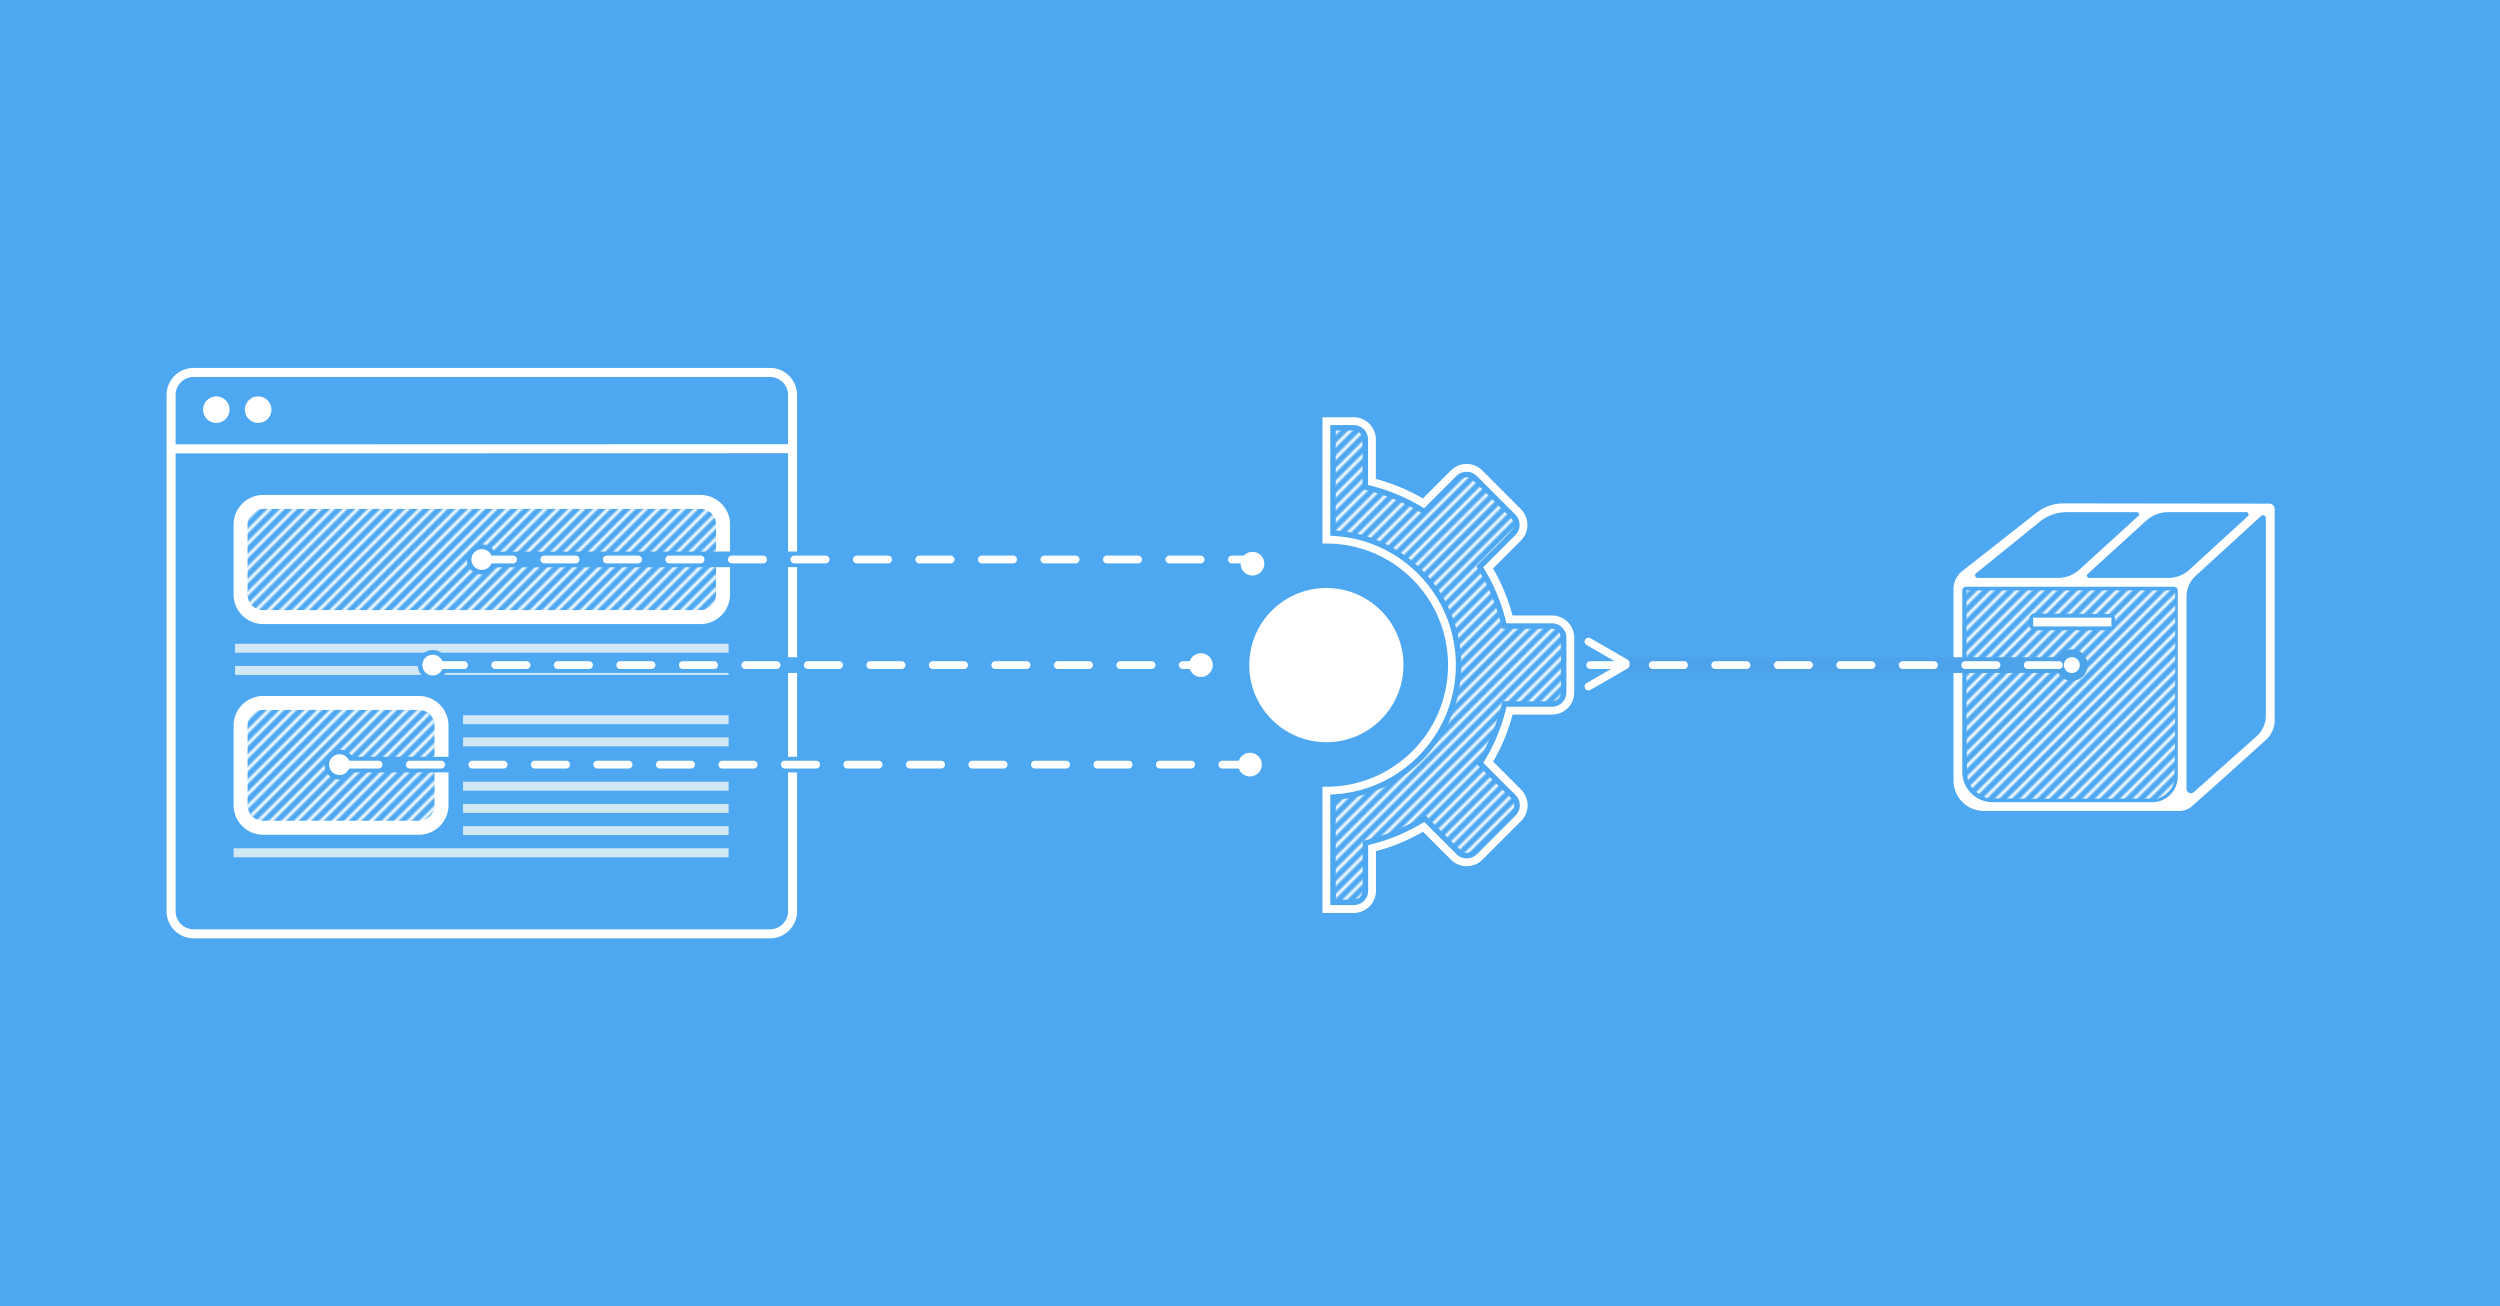 <svg xmlns="http://www.w3.org/2000/svg" xmlns:xlink="http://www.w3.org/1999/xlink" xml:space="preserve" id="svg26" width="1600" height="836" version="1.1" viewBox="0 0 423.333 221.192"><defs id="defs2"><pattern xlink:href="#c" id="pattern16" x="0" y="0" patternTransform="rotate(45 0 0)scale(.5)" preserveAspectRatio="xMidYMid"/><pattern xlink:href="#c" id="pattern9" x="0" y="0" patternTransform="rotate(45 0 0)scale(.5)" preserveAspectRatio="xMidYMid"/><pattern xlink:href="#c" id="pattern7" x="0" y="0" patternTransform="rotate(45 0 0)scale(.5)" preserveAspectRatio="xMidYMid"/><pattern xlink:href="#c" id="pattern37" x="0" y="0" patternTransform="rotate(45 0 0)scale(.5)" preserveAspectRatio="xMidYMid"/><pattern xlink:href="#a" id="e" x="0" y="0" patternTransform="rotate(-135)scale(.83)" preserveAspectRatio="xMidYMid"/><pattern xlink:href="#b" id="a" x="0" y="0" patternTransform="rotate(-135 348.65 -189.107)scale(.434)" preserveAspectRatio="xMidYMid"/><pattern id="b" width="3" height="1" patternTransform="scale(2)" patternUnits="userSpaceOnUse" preserveAspectRatio="xMidYMid" style="fill:#4ea8f1"><path id="path1" d="M0-.5h1v2H0z" style="stroke:none"/></pattern><pattern xlink:href="#b" id="d" x="0" y="0" patternTransform="rotate(-135 -156.69 84.78)scale(.83)" preserveAspectRatio="xMidYMid"/><pattern xlink:href="#c" id="f" x=".5" y="0" patternTransform="rotate(-135 167.946 258.54)scale(1.126)" preserveAspectRatio="xMidYMid"/><pattern xlink:href="#c" id="g" x="0" y="0" patternTransform="rotate(-135 167.946 258.54)scale(1.126)" preserveAspectRatio="xMidYMid"/><pattern id="c" width="3" height="1" patternTransform="scale(2)" patternUnits="userSpaceOnUse" preserveAspectRatio="xMidYMid" style="fill:#fff"><path id="path2" d="M0-.5h1v2H0z" style="stroke:none"/></pattern></defs><path id="path29" d="M224.6 133.865c11.734 0 21.243-9.509 21.243-21.243S236.334 91.38 224.6 91.38s-21.243 9.51-21.243 21.243c0 11.734 9.509 21.243 21.243 21.243z" class="st1" style="fill:none;fill-opacity:1;stroke:#d0e7f4;stroke-width:2.152;stroke-dasharray:none;stroke-opacity:1"/><path id="rect27" d="M0 0h423.334v221.192H0z" style="fill:#4ea8f1;fill-opacity:1;stroke:none;stroke-width:2.646;stroke-linecap:round;stroke-linejoin:bevel;stroke-miterlimit:0;stroke-dasharray:none;stroke-opacity:1;paint-order:stroke fill markers"/><circle id="circle9" cx="36.629" cy="69.369" r="2.249" style="fill:#fff;fill-opacity:1;stroke:none;stroke-width:.92;stroke-linejoin:miter;stroke-miterlimit:2;stroke-dasharray:none;stroke-dashoffset:0;stroke-opacity:1;paint-order:stroke fill markers"/><circle id="circle10" cx="43.712" cy="69.369" r="2.249" style="fill:#fff;fill-opacity:1;stroke:none;stroke-width:.92;stroke-linejoin:miter;stroke-miterlimit:2;stroke-dasharray:none;stroke-dashoffset:0;stroke-opacity:1;paint-order:stroke fill markers"/><path id="path10" d="m28.969 76.009 105.24-.029M32.794 63.066h97.59a3.824 3.824 0 0 1 3.825 3.824v87.414a3.824 3.824 0 0 1-3.825 3.824h-97.59a3.824 3.824 0 0 1-3.824-3.824V66.89a3.824 3.824 0 0 1 3.824-3.824z" style="display:inline;fill:none;fill-opacity:1;stroke:#fff;stroke-width:1.529;stroke-linecap:butt;stroke-linejoin:miter;stroke-dasharray:none;stroke-opacity:1"/><path id="path11" d="M44.559 84.996h74.053a3.824 3.824 0 0 1 3.824 3.824v11.849a3.824 3.824 0 0 1-3.824 3.824H44.559a3.824 3.824 0 0 1-3.824-3.824v-11.85a3.824 3.824 0 0 1 3.824-3.823zm0 34.042h26.378a3.824 3.824 0 0 1 3.824 3.824v13.478a3.824 3.824 0 0 1-3.824 3.824H44.562a3.824 3.824 0 0 1-3.824-3.824v-13.478a3.824 3.824 0 0 1 3.824-3.824z" style="display:inline;fill:#4ea8f1;fill-opacity:1;stroke:#fff;stroke-width:2.366;stroke-linejoin:miter;stroke-miterlimit:2;stroke-dasharray:none;stroke-dashoffset:0;stroke-opacity:1;paint-order:stroke fill markers"/><path id="path12" d="M123.379 121.867H78.413m44.966 3.754H78.413m44.966 3.757H78.413m44.966 3.757H78.413m44.966 3.755H78.413m44.966 3.758H78.413m44.966 3.755H39.561" style="display:inline;fill:none;stroke:#d0e7f4;stroke-width:1.518;stroke-linecap:butt;stroke-linejoin:miter;stroke-dasharray:none;stroke-opacity:1"/><path id="path13" d="M39.798 109.77h83.58" style="display:inline;fill:#7dc4f4;fill-opacity:1;stroke:#d0e7f4;stroke-width:1.518;stroke-linecap:butt;stroke-linejoin:miter;stroke-dasharray:none;stroke-opacity:1"/><path id="path14" d="M39.798 113.526h83.58" style="display:inline;fill:none;stroke:#d0e7f4;stroke-width:1.518;stroke-linecap:butt;stroke-linejoin:miter;stroke-dasharray:none;stroke-opacity:1"/><path id="path15" d="M117.746 85.967c-24.537.101-49.088-.057-73.623.12-2.232.291-2.61 2.916-2.383 4.738.176 3.706-.361 7.534.352 11.157 1.402 2.167 4.214 1.373 6.356 1.501 23.546 0 47.093.033 70.64-.053 2.193-.402 2.587-2.954 2.339-4.8-.138-3.7.325-7.504-.32-11.14-.65-1.19-2.084-1.592-3.361-1.523" style="display:inline;fill:url(#pattern16);fill-opacity:1;stroke:none;stroke-width:.215;stroke-miterlimit:2;stroke-dasharray:none;stroke-dashoffset:9.925;stroke-opacity:1;paint-order:fill markers stroke"/><path id="path23" d="m81.587 94.742 122.796-.07a7.51 7.51 0 0 1 7.529 5.24" style="fill:none;stroke:#4ea8f1;stroke-width:2.646;stroke-linecap:round;stroke-linejoin:miter;stroke-dasharray:none;stroke-dashoffset:0;stroke-opacity:1"/><circle id="circle23" cx="81.587" cy="94.742" r="2.158" style="fill:#fff;fill-opacity:1;stroke:#4ea8f1;stroke-width:.794;stroke-linecap:round;stroke-miterlimit:10;stroke-dasharray:none;stroke-dashoffset:12.568;stroke-opacity:1;paint-order:fill markers stroke"/><path id="path24" d="M81.587 94.742h130.41" style="fill:none;stroke:#fff;stroke-width:1.323;stroke-linecap:round;stroke-linejoin:miter;stroke-dasharray:5.292,5.292;stroke-dashoffset:0;stroke-opacity:1"/><style id="style1" type="text/css">.st0{fill:#2b79c2}.st1{fill:#3b4652}</style><path id="path1-5" d="M224.6 153.928h4.627a3.1 3.1 0 0 0 3.11-3.11v-7.193a31.7 31.7 0 0 0 8.73-3.615l5.095 5.095a3.11 3.11 0 0 0 4.402 0l6.538-6.538a3.11 3.11 0 0 0 0-4.402l-5.096-5.095a31.5 31.5 0 0 0 3.616-8.73h7.175a3.1 3.1 0 0 0 3.11-3.11v-9.235a3.1 3.1 0 0 0-3.11-3.11h-7.194a31.7 31.7 0 0 0-3.615-8.73l5.076-5.076a3.11 3.11 0 0 0 0-4.402l-6.519-6.538a3.11 3.11 0 0 0-4.402 0l-5.095 5.096a31.7 31.7 0 0 0-8.73-3.616v-7.193a3.1 3.1 0 0 0-3.11-3.11H224.6v20.063c11.746 0 21.262 9.516 21.262 21.262s-9.535 21.243-21.262 21.243z" class="st0" style="fill:none;stroke:#fff;stroke-width:1.323;stroke-dasharray:none;stroke-opacity:1"/><path id="path2-6" d="M224.6 125.68c7.212 0 13.057-5.846 13.057-13.058s-5.845-13.057-13.057-13.057-13.057 5.845-13.057 13.057 5.845 13.057 13.057 13.057" class="st1" style="fill:#fff;fill-opacity:1;stroke:none;stroke-width:1.323;stroke-dasharray:none;stroke-opacity:1"/><circle id="path28" cx="212.084" cy="95.454" r="2.009" style="fill:#fff;fill-opacity:1;stroke:none;stroke-width:1.323;stroke-linecap:butt;stroke-linejoin:round;stroke-miterlimit:0;stroke-dasharray:none;stroke-opacity:1;paint-order:normal"/><path id="path36" d="M228.966 72.883c-.924.047-1.853.007-2.78.021v16.944c8.403.495 16.252 6.096 19.46 13.877 3.131 7.317 2.11 16.27-2.751 22.602-3.927 5.227-10.166 8.693-16.708 9.089.017 5.626-.034 11.32.025 16.904 1.283-.022 2.642.22 3.87-.23 1.056-.804.566-2.273.667-3.397v-6.295a33.9 33.9 0 0 0 10.57-4.377c2.176 2.079 4.178 4.357 6.47 6.301.983.393 1.862-.401 2.426-1.117 2.02-2.088 4.2-4.044 6.097-6.24.396-.949-.334-1.84-1.044-2.382q-2.626-2.627-5.249-5.255c2.033-3.25 3.54-6.826 4.373-10.57 3.01-.09 6.04.15 9.035-.133 1.044-.481.944-1.763.89-2.719-.05-2.838.127-5.697-.118-8.521-.427-.976-1.626-1.007-2.531-.912h-7.29a34 34 0 0 0-4.377-10.569c2.065-2.19 4.373-4.164 6.295-6.478.384-1.032-.504-1.894-1.22-2.492-2.039-1.987-3.96-4.113-6.098-5.987-.953-.432-1.876.301-2.421 1.027-1.75 1.748-3.499 3.5-5.25 5.247a34.1 34.1 0 0 0-10.571-4.373c-.083-3.01.14-6.037-.125-9.034-.274-.619-.985-.973-1.645-.931" class="st0" style="fill:url(#pattern37);fill-opacity:1;stroke:none;stroke-width:1.323;stroke-dasharray:none;stroke-opacity:1"/><path id="path38" d="M73.281 112.622h135.897" style="fill:none;stroke:#4ea8f1;stroke-width:2.646;stroke-linecap:round;stroke-linejoin:miter;stroke-dasharray:none;stroke-dashoffset:0;stroke-opacity:1"/><circle id="circle28" cx="203.357" cy="112.622" r="2.009" style="fill:#fff;fill-opacity:1;stroke:none;stroke-width:1.323;stroke-linecap:butt;stroke-linejoin:round;stroke-miterlimit:0;stroke-dasharray:none;stroke-opacity:1;paint-order:normal"/><circle id="circle37" cx="73.281" cy="112.622" r="2.158" style="fill:#fff;fill-opacity:1;stroke:#4ea8f1;stroke-width:.794;stroke-linecap:round;stroke-miterlimit:10;stroke-dasharray:none;stroke-dashoffset:12.568;stroke-opacity:1;paint-order:fill markers stroke"/><path id="path31" d="M73.281 112.622h130.076" style="fill:none;stroke:#fff;stroke-width:1.323;stroke-linecap:round;stroke-linejoin:miter;stroke-dasharray:5.292,5.292;stroke-dashoffset:0;stroke-opacity:1"/><g id="g1" transform="translate(-7.151 -.841)"><path id="path1-7" d="m345.494 84.611-15.482 12.16a4.7 4.7 115.928 0 0-1.798 3.698v39.812a6.313 6.313 45 0 0 6.313 6.312h40.793c.718 0 1.74-.382 2.28-.855 5.265-4.616 10.482-9.365 15.697-14.07.904-.816 1.638-2.464 1.638-3.682V83.827a1.08 1.08 45.038 0 0-1.078-1.08l-42.8-.055a9 9 160.965 0 0-5.563 1.92m6.27-.102h14.574a.444.444 68.84 0 1 .3.773L354.36 96.46a6.6 6.6 158.84 0 1-4.448 1.722h-16.67a.546.546 70.504 0 1-.343-.97l13.224-10.706a8.97 8.97 160.504 0 1 5.64-1.997m17.75 60.264h-33.165a6.313 6.313 45 0 1-6.313-6.313v-37.63a.82.82 135 0 1 .823-.823h43.164a.78.78 45 0 1 .778.778v38.7a5.29 5.29 135 0 1-5.288 5.288m3.328-46.59h-16.427a.479.479 68.842 0 1-.323-.834l12.16-11.07a6.8 6.8 158.842 0 1 4.572-1.77h16.222a.482.482 68.755 0 1 .325.837l-12.16 11.137a6.47 6.47 158.755 0 1-4.369 1.7m18.337 32.908-13.02 11.578a.923.923 24.18 0 1-1.538-.69v-39.895a5.88 5.88 113.755 0 1 1.91-4.337l13.573-12.434a.603.603 23.755 0 1 1.01.445v41.025a5.77 5.77 114.18 0 1-1.935 4.308" style="fill:#fff;fill-opacity:1;stroke-width:.331" transform="matrix(.815 0 0 .815 70.452 18.688)"/><path id="rect1" d="M351.434 105.431h13.253v1.485h-13.253z" style="fill:#fff;fill-opacity:1;stroke-width:.27"/></g><path id="path6" d="M332.998 115.393c.007 4.519-.011 9.038.053 13.557.011.6.025 1.176.05 1.764.015.263.029.598.06.887.073.895.624 1.67 1.24 2.287.62.59 1.372 1.083 2.214 1.273 2.308.078 4.618.067 6.927.085 7.306.023 14.612-.015 21.918-.023.627-.32 1.292-.617 1.769-1.155.564-.606.974-1.403.965-2.246.015-.25.022-.483.032-.747.073-2.75.08-5.547.095-8.315.023-7.595.008-15.19.012-22.784h-35.336zm17.893-11.462 6.702.047c.169.177.387.33.526.521l.106 1.66-.528.563h-13.512l-.529-.529v-1.78l.533-.528z" style="fill:url(#pattern7);fill-opacity:1;stroke:none;stroke-width:.888;stroke-linecap:round;stroke-linejoin:bevel;stroke-miterlimit:0;stroke-opacity:1;paint-order:stroke fill markers"/><path id="path7" d="M274.389 112.622h76.196" style="fill:none;stroke:#4ca3e9;stroke-width:2.646;stroke-linecap:round;stroke-linejoin:miter;stroke-dasharray:none;stroke-dashoffset:0;stroke-opacity:1"/><circle id="circle7" cx="350.832" cy="112.622" r="2.009" style="fill:#fff;fill-opacity:1;stroke:#4ca3e9;stroke-width:1.323;stroke-linecap:butt;stroke-linejoin:round;stroke-miterlimit:0;stroke-dasharray:none;stroke-opacity:1;paint-order:normal"/><path id="path37" d="M269.278 112.622h81.307" style="fill:none;stroke:#fff;stroke-width:1.323;stroke-linecap:round;stroke-linejoin:miter;stroke-dasharray:5.292,5.292;stroke-dashoffset:0;stroke-opacity:1"/><path id="path8" d="m275.274 112.275-6.288-3.63" style="fill:none;stroke:#fff;stroke-width:1.323;stroke-linecap:round;stroke-linejoin:miter;stroke-dasharray:none;stroke-opacity:1"/><path id="path9" d="m268.986 116.253 6.288-3.63" style="fill:none;stroke:#fff;stroke-width:1.323;stroke-linecap:round;stroke-linejoin:miter;stroke-dasharray:none;stroke-opacity:1"/><rect id="rect9" width="31.837" height="19.676" x="41.81" y="119.78" rx="3.868" ry="3.176" style="fill:url(#pattern9);fill-opacity:1;stroke:none;stroke-width:1.346;stroke-linecap:round;stroke-linejoin:bevel;stroke-miterlimit:0;stroke-dasharray:none;stroke-dashoffset:0;stroke-opacity:1;paint-order:stroke fill markers"/><path id="path39" d="M57.49 129.474h159.994" style="fill:none;stroke:#4ea8f1;stroke-width:2.646;stroke-linecap:round;stroke-linejoin:miter;stroke-dasharray:none;stroke-dashoffset:0;stroke-opacity:1"/><circle id="circle29" cx="211.663" cy="129.474" r="2.009" style="fill:#fff;fill-opacity:1;stroke:none;stroke-width:1.323;stroke-linecap:butt;stroke-linejoin:round;stroke-miterlimit:0;stroke-dasharray:none;stroke-opacity:1;paint-order:normal"/><circle id="circle30" cx="57.49" cy="129.474" r="2.158" style="fill:#fff;fill-opacity:1;stroke:#4ea8f1;stroke-width:.794;stroke-linecap:round;stroke-miterlimit:10;stroke-dasharray:none;stroke-dashoffset:12.568;stroke-opacity:1;paint-order:fill markers stroke"/><path id="path30" d="M57.49 129.474h154.173" style="fill:none;stroke:#fff;stroke-width:1.323;stroke-linecap:round;stroke-linejoin:miter;stroke-miterlimit:4;stroke-dasharray:5.292,5.292;stroke-dashoffset:9.26;stroke-opacity:1"/></svg>